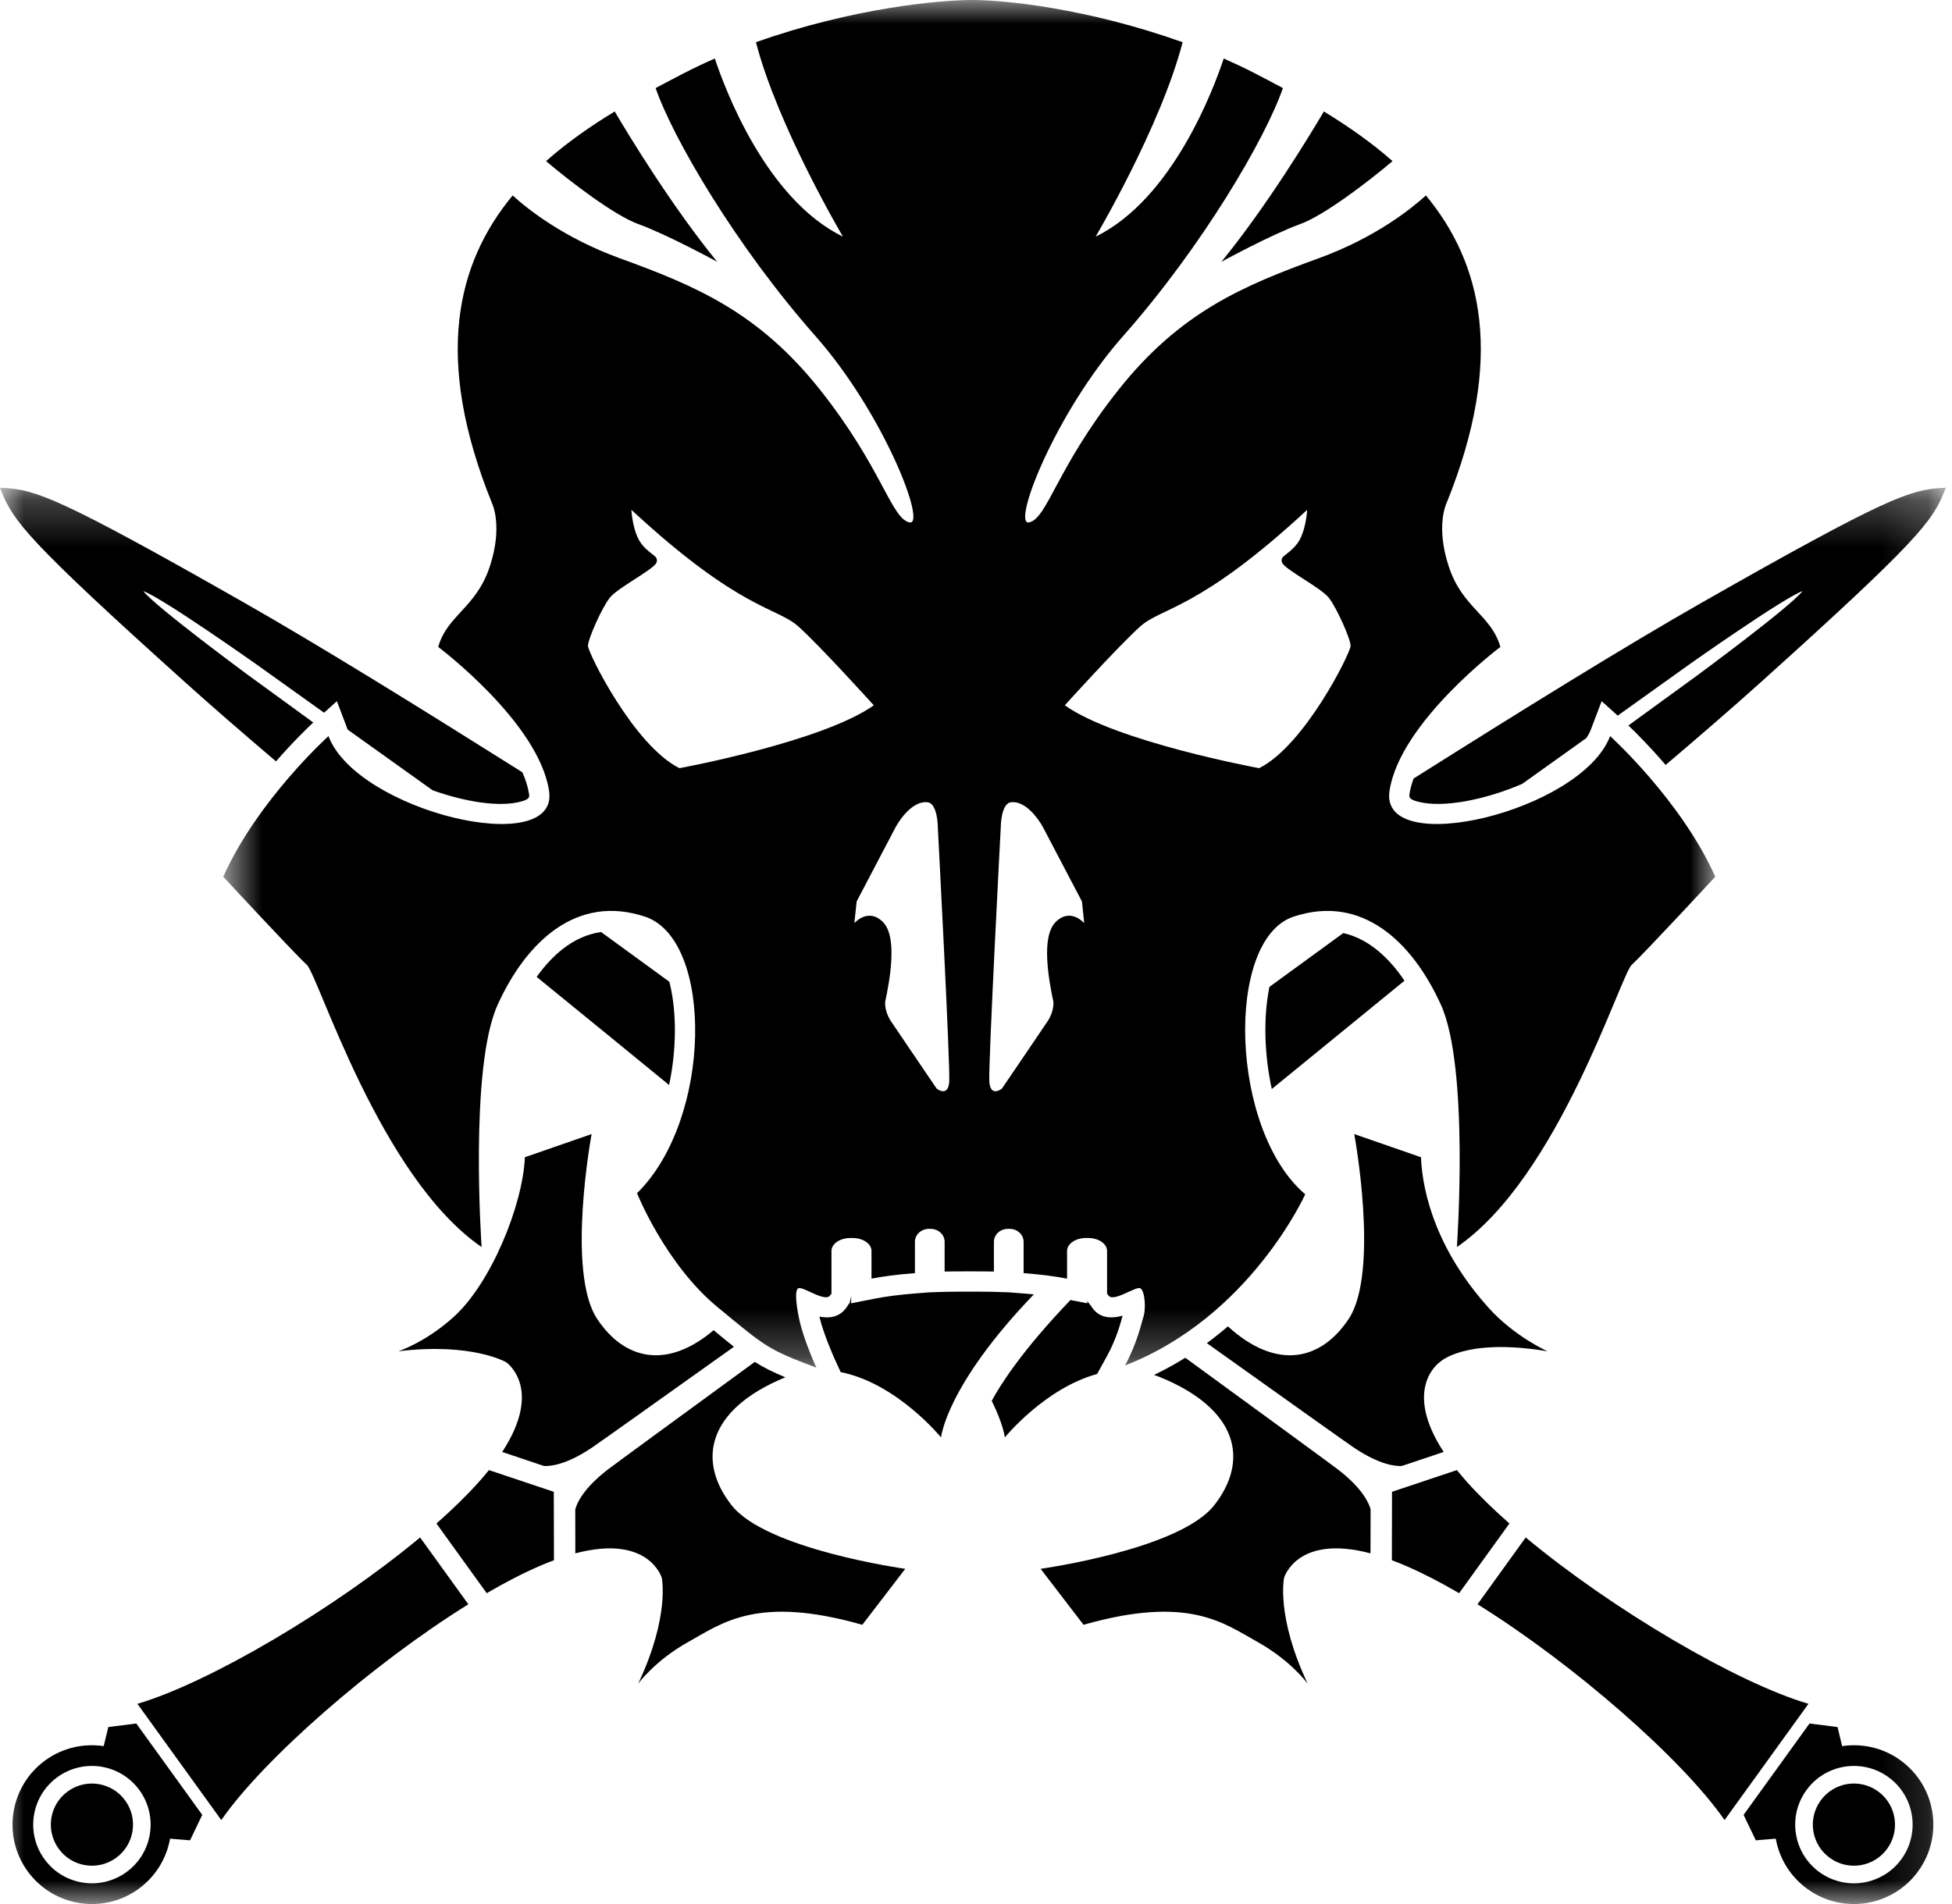 <svg width="41" height="40" viewBox="0 0 41 40" fill="none" xmlns="http://www.w3.org/2000/svg">
<path fill-rule="evenodd" clip-rule="evenodd" d="M39.445 37.632C39.831 37.911 39.919 38.45 39.64 38.837C39.361 39.224 38.821 39.311 38.435 39.032C38.048 38.753 37.961 38.214 38.24 37.827C38.519 37.44 39.058 37.353 39.445 37.632Z" fill="black"/>
<mask id="mask0_230_1820" style="mask-type:luminance" maskUnits="userSpaceOnUse" x="0" y="10" width="41" height="31">
<path d="M0 10.246H40.871V40H0V10.246Z" fill="white"/>
</mask>
<g mask="url(#mask0_230_1820)">
<path fill-rule="evenodd" clip-rule="evenodd" d="M21.468 27.171C21.468 27.171 21.301 27.159 21.187 27.149C21.061 27.146 20.862 27.139 20.862 27.139C20.712 27.134 20.005 27.134 19.855 27.139C19.855 27.139 19.656 27.146 19.53 27.149C19.416 27.159 19.25 27.171 19.25 27.171C18.918 27.196 18.628 27.233 18.386 27.28L17.878 27.38V27.23C17.866 27.285 17.848 27.37 17.848 27.37L17.805 27.428C17.658 27.677 17.422 27.701 17.211 27.66C17.298 28.037 17.532 28.55 17.534 28.556L17.658 28.826C18.84 29.059 19.766 30.198 19.766 30.198C19.766 30.198 19.868 29.114 21.714 27.193C21.634 27.184 21.552 27.178 21.468 27.171ZM2.886 35.794L4.648 38.236C5.538 36.952 7.824 34.954 9.837 33.703L8.824 32.299C7.002 33.815 4.385 35.354 2.886 35.794ZM23.256 28.48C23.447 28.133 23.543 27.776 23.579 27.642L23.58 27.64C23.354 27.702 23.082 27.709 22.92 27.44C22.89 27.402 22.85 27.351 22.838 27.337V27.38L22.484 27.311C21.473 28.365 21.015 29.087 20.83 29.429C21.08 29.932 21.105 30.198 21.105 30.198C21.105 30.198 21.944 29.165 23.044 28.865L23.256 28.48ZM10.27 30.884C10.204 30.965 10.133 31.049 10.056 31.135C9.805 31.416 9.504 31.709 9.167 32.006L10.223 33.47C10.611 33.244 10.984 33.05 11.33 32.901C11.436 32.855 11.538 32.814 11.635 32.778L11.632 31.34L10.27 30.884ZM15.366 31.622C14.638 30.694 14.844 29.614 16.496 28.934C16.234 28.826 16.046 28.733 15.854 28.611C14.104 29.889 12.926 30.751 12.778 30.864C12.233 31.28 12.11 31.601 12.083 31.71L12.084 32.633C13.634 32.224 13.9 33.147 13.9 33.147C13.9 33.147 14.074 33.955 13.404 35.372C13.404 35.372 13.753 34.886 14.461 34.492C15.169 34.098 15.909 33.506 18.112 34.134L19.014 32.958C19.014 32.958 16.097 32.554 15.366 31.622ZM40.783 10.251C40.116 10.294 39.645 10.439 35.755 12.654C34.132 13.578 31.953 14.929 29.692 16.355C29.651 16.465 29.621 16.574 29.605 16.68C29.603 16.693 29.602 16.705 29.602 16.716C29.602 16.762 29.629 16.802 29.789 16.843C30.309 16.979 31.198 16.802 31.972 16.468C32.462 16.117 32.914 15.795 33.32 15.505C33.362 15.442 33.396 15.378 33.42 15.313L33.641 14.73L33.978 15.034C34.93 14.354 35.494 13.95 35.494 13.95C35.494 13.95 37.465 12.558 37.86 12.418C37.604 12.749 35.66 14.181 35.66 14.181C35.66 14.181 35.119 14.575 34.203 15.241C34.351 15.382 34.645 15.674 34.985 16.07C35.724 15.443 36.398 14.859 36.973 14.342C40.302 11.348 40.588 10.947 40.838 10.329L40.871 10.246L40.783 10.251ZM39.94 39.054C39.542 39.606 38.771 39.73 38.218 39.332C37.666 38.934 37.541 38.163 37.94 37.611C38.338 37.059 39.109 36.934 39.661 37.332C40.214 37.73 40.338 38.501 39.94 39.054ZM39.916 36.979C39.548 36.714 39.108 36.621 38.692 36.683L38.596 36.282L38.007 36.208L36.623 38.127L36.879 38.662L37.298 38.627C37.372 39.037 37.599 39.421 37.964 39.685C38.711 40.224 39.754 40.055 40.292 39.308C40.832 38.561 40.663 37.519 39.916 36.979ZM28.093 30.864C27.942 30.748 26.712 29.849 24.896 28.524C24.69 28.653 24.471 28.774 24.239 28.885C24.278 28.898 24.318 28.911 24.356 28.927C26.026 29.606 26.235 30.691 25.504 31.622C24.774 32.554 21.857 32.958 21.857 32.958L22.759 34.134C24.962 33.506 25.702 34.098 26.409 34.492C27.117 34.886 27.467 35.372 27.467 35.372C26.797 33.955 26.971 33.147 26.971 33.147C26.971 33.147 27.236 32.224 28.786 32.633L28.788 31.71C28.761 31.601 28.638 31.28 28.093 30.864ZM32.046 32.299L31.034 33.703C33.046 34.954 35.333 36.952 36.223 38.236L37.985 35.794C36.486 35.354 33.868 33.815 32.046 32.299ZM30.814 31.135C30.737 31.049 30.666 30.965 30.601 30.884L29.238 31.34L29.235 32.778C29.333 32.814 29.435 32.855 29.541 32.901C29.886 33.05 30.26 33.244 30.648 33.47L31.704 32.006C31.367 31.709 31.065 31.416 30.814 31.135ZM12.543 27.708C11.889 26.721 12.426 23.825 12.426 23.825L11.025 24.311C10.981 25.324 10.31 26.959 9.534 27.662C8.934 28.206 8.366 28.388 8.366 28.388C9.921 28.199 10.633 28.619 10.633 28.619C10.633 28.619 11.425 29.162 10.548 30.503L11.424 30.797C11.536 30.805 11.878 30.789 12.445 30.404C12.595 30.302 13.728 29.496 15.416 28.293C15.293 28.196 15.154 28.082 14.989 27.945C14.001 28.782 13.107 28.561 12.543 27.708ZM14.075 20.688C14.07 20.666 14.064 20.646 14.059 20.625C13.573 20.27 13.094 19.922 12.625 19.58C12.04 19.663 11.594 20.072 11.272 20.523C12.227 21.302 13.17 22.069 14.054 22.794C14.21 22.055 14.214 21.288 14.075 20.688ZM29.446 30.797L30.323 30.503C29.446 29.162 30.238 28.619 30.238 28.619C30.238 28.619 30.75 28.095 32.505 28.388C32.505 28.388 31.813 28.081 31.271 27.479C30.211 26.302 29.881 25.126 29.846 24.311L28.445 23.825C28.445 23.825 28.982 26.721 28.328 27.708C27.746 28.587 26.814 28.796 25.791 27.865C25.651 27.985 25.504 28.103 25.349 28.217C27.096 29.462 28.272 30.3 28.426 30.404C28.992 30.789 29.334 30.805 29.446 30.797ZM2.652 39.332C2.1 39.73 1.329 39.606 0.931 39.054C0.532 38.501 0.657 37.73 1.209 37.332C1.762 36.934 2.532 37.059 2.931 37.611C3.329 38.163 3.204 38.934 2.652 39.332ZM2.863 36.208L2.275 36.282L2.178 36.683C1.762 36.621 1.323 36.714 0.955 36.979C0.208 37.519 0.039 38.561 0.578 39.308C1.117 40.055 2.16 40.224 2.907 39.685C3.272 39.421 3.499 39.037 3.572 38.627L3.992 38.662L4.248 38.127L2.863 36.208ZM29.5 20.603C29.197 20.154 28.773 19.729 28.215 19.602C27.708 19.972 27.19 20.349 26.664 20.732C26.661 20.745 26.658 20.757 26.656 20.77C26.535 21.393 26.556 22.161 26.713 22.878C27.598 22.154 28.542 21.384 29.5 20.603ZM1.426 37.632C1.039 37.911 0.952 38.45 1.231 38.837C1.51 39.224 2.049 39.311 2.436 39.032C2.822 38.753 2.91 38.214 2.631 37.827C2.352 37.441 1.812 37.353 1.426 37.632ZM3.898 14.342C4.449 14.838 5.093 15.396 5.797 15.995C6.172 15.565 6.481 15.271 6.58 15.178C5.718 14.55 5.21 14.181 5.21 14.181C5.21 14.181 3.267 12.749 3.01 12.418C3.406 12.558 5.376 13.95 5.376 13.95C5.376 13.95 5.907 14.33 6.807 14.973L7.076 14.73L7.297 15.313C7.298 15.318 7.301 15.323 7.303 15.328C7.818 15.695 8.419 16.125 9.086 16.602C9.768 16.846 10.484 16.96 10.928 16.843C11.088 16.802 11.116 16.762 11.116 16.716C11.116 16.705 11.114 16.693 11.112 16.68C11.09 16.532 11.04 16.379 10.972 16.224C8.785 14.847 6.689 13.549 5.116 12.654C1.226 10.439 0.754 10.294 0.088 10.251L0 10.246L0.032 10.329C0.283 10.947 0.569 11.348 3.898 14.342Z" fill="black"/>
</g>
<mask id="mask1_230_1820" style="mask-type:luminance" maskUnits="userSpaceOnUse" x="4" y="0" width="33" height="29">
<path d="M4.689 0H36.028V28.733H4.689V0Z" fill="white"/>
</mask>
<g mask="url(#mask1_230_1820)">
<path fill-rule="evenodd" clip-rule="evenodd" d="M26.447 16.138C26.447 16.138 23.445 15.586 22.365 14.817C22.365 14.817 23.494 13.568 23.95 13.16C24.406 12.752 25.174 12.824 27.456 10.711C27.456 10.711 27.431 11.191 27.239 11.431C27.047 11.672 26.88 11.672 26.927 11.816C26.976 11.96 27.744 12.344 27.912 12.56C28.08 12.776 28.368 13.424 28.368 13.568C28.368 13.713 27.407 15.658 26.447 16.138ZM22.173 19.37C21.861 19.682 22.029 20.588 22.125 21.045C22.125 21.045 22.149 21.236 22.005 21.453C21.861 21.669 21.044 22.87 21.044 22.87C21.044 22.87 20.804 23.062 20.78 22.726C20.756 22.389 21.02 17.382 21.02 17.382C21.02 17.382 21.02 16.878 21.236 16.854C21.61 16.812 21.909 17.382 21.909 17.382L22.725 18.938L22.773 19.394C22.773 19.394 22.485 19.058 22.173 19.37ZM19.938 22.726C19.914 23.062 19.674 22.87 19.674 22.87C19.674 22.87 18.857 21.669 18.713 21.453C18.569 21.236 18.593 21.045 18.593 21.045C18.689 20.588 18.857 19.682 18.545 19.37C18.233 19.058 17.945 19.394 17.945 19.394L17.993 18.938L18.809 17.382C18.809 17.382 19.108 16.812 19.482 16.854C19.698 16.878 19.698 17.382 19.698 17.382C19.698 17.382 19.962 22.389 19.938 22.726ZM14.271 16.138C13.31 15.658 12.35 13.713 12.35 13.568C12.35 13.424 12.638 12.776 12.806 12.56C12.974 12.344 13.742 11.96 13.79 11.816C13.839 11.672 13.67 11.672 13.478 11.431C13.286 11.191 13.262 10.711 13.262 10.711C15.543 12.824 16.312 12.752 16.768 13.16C17.224 13.568 18.353 14.817 18.353 14.817C17.272 15.586 14.271 16.138 14.271 16.138ZM33.819 15.464C33.219 17.049 28.968 18.058 29.185 16.617C29.401 15.176 31.514 13.591 31.514 13.591C31.322 12.919 30.721 12.775 30.433 11.91C30.145 11.046 30.385 10.566 30.385 10.566C31.62 7.511 31.122 5.522 29.95 4.106C29.649 4.38 28.892 4.992 27.695 5.427C26.111 6.003 24.79 6.556 23.494 8.188C22.197 9.821 22.005 10.878 21.62 10.974C21.236 11.07 22.15 8.689 23.59 7.06C25.257 5.173 26.583 2.906 26.946 1.85C26.746 1.743 26.547 1.638 26.351 1.537C26.137 1.426 25.92 1.325 25.703 1.229C25.502 1.84 24.636 4.18 23.013 4.971C23.013 4.971 24.378 2.666 24.84 0.887C22.806 0.164 21.085 0 20.418 0C19.752 0 17.912 0.164 15.878 0.887C16.34 2.666 17.705 4.971 17.705 4.971C16.081 4.18 15.216 1.84 15.014 1.229C14.797 1.325 14.581 1.426 14.367 1.537C14.17 1.638 13.972 1.743 13.771 1.85C14.134 2.906 15.461 5.173 17.128 7.06C18.567 8.689 19.482 11.07 19.097 10.974C18.713 10.878 18.521 9.821 17.224 8.188C15.928 6.556 14.607 6.003 13.022 5.427C11.826 4.992 11.068 4.38 10.768 4.106C9.596 5.522 9.097 7.511 10.332 10.566C10.332 10.566 10.573 11.046 10.285 11.91C9.996 12.775 9.396 12.919 9.204 13.591C9.204 13.591 11.317 15.176 11.533 16.617C11.749 18.058 7.499 17.049 6.899 15.464C6.899 15.464 5.41 16.809 4.689 18.418C4.689 18.418 6.202 20.051 6.443 20.267C6.683 20.483 7.979 24.733 10.116 26.198C10.116 26.198 9.852 22.428 10.453 21.108C11.053 19.787 12.11 18.778 13.55 19.258C14.991 19.739 14.967 23.509 13.38 25.067C13.38 25.067 13.977 26.556 15.065 27.455C16.098 28.308 16.109 28.338 17.147 28.733C17.147 28.733 16.887 28.165 16.792 27.737C16.747 27.536 16.672 27.112 16.768 27.064C16.864 27.016 17.344 27.377 17.44 27.208C17.44 27.208 17.447 27.198 17.464 27.18V26.28C17.464 26.13 17.642 26.008 17.861 26.008H17.908C18.127 26.008 18.305 26.13 18.305 26.28V26.862C18.54 26.816 18.84 26.775 19.217 26.746V26.088C19.217 25.938 19.349 25.816 19.512 25.816H19.547C19.709 25.816 19.841 25.938 19.841 26.088V26.713C20.003 26.708 20.714 26.708 20.876 26.713V26.088C20.876 25.938 21.008 25.816 21.171 25.816H21.206C21.368 25.816 21.5 25.938 21.5 26.088V26.746C21.878 26.775 22.177 26.816 22.413 26.862V26.28C22.413 26.13 22.591 26.008 22.81 26.008H22.856C23.076 26.008 23.253 26.13 23.253 26.28V27.18C23.271 27.198 23.277 27.208 23.277 27.208C23.373 27.377 23.854 27.016 23.95 27.064C24.046 27.112 24.08 27.5 24.008 27.692C23.989 27.744 23.89 28.212 23.63 28.686C26.256 27.668 27.415 25.09 27.415 25.09C25.83 23.741 25.727 19.739 27.168 19.258C28.608 18.778 29.665 19.787 30.265 21.108C30.866 22.428 30.601 26.198 30.601 26.198C32.739 24.733 34.035 20.483 34.275 20.267C34.515 20.051 36.028 18.418 36.028 18.418C35.308 16.809 33.819 15.464 33.819 15.464ZM27.311 4.707C27.807 4.528 28.726 3.828 29.249 3.385C28.805 2.993 28.314 2.651 27.807 2.342C27.508 2.848 26.613 4.325 25.655 5.499C25.655 5.499 26.711 4.923 27.311 4.707ZM15.063 5.499C14.105 4.325 13.21 2.848 12.911 2.342C12.404 2.651 11.912 2.993 11.469 3.385C11.992 3.828 12.911 4.528 13.406 4.707C14.007 4.923 15.063 5.499 15.063 5.499Z" fill="black"/>
</g>
</svg>
